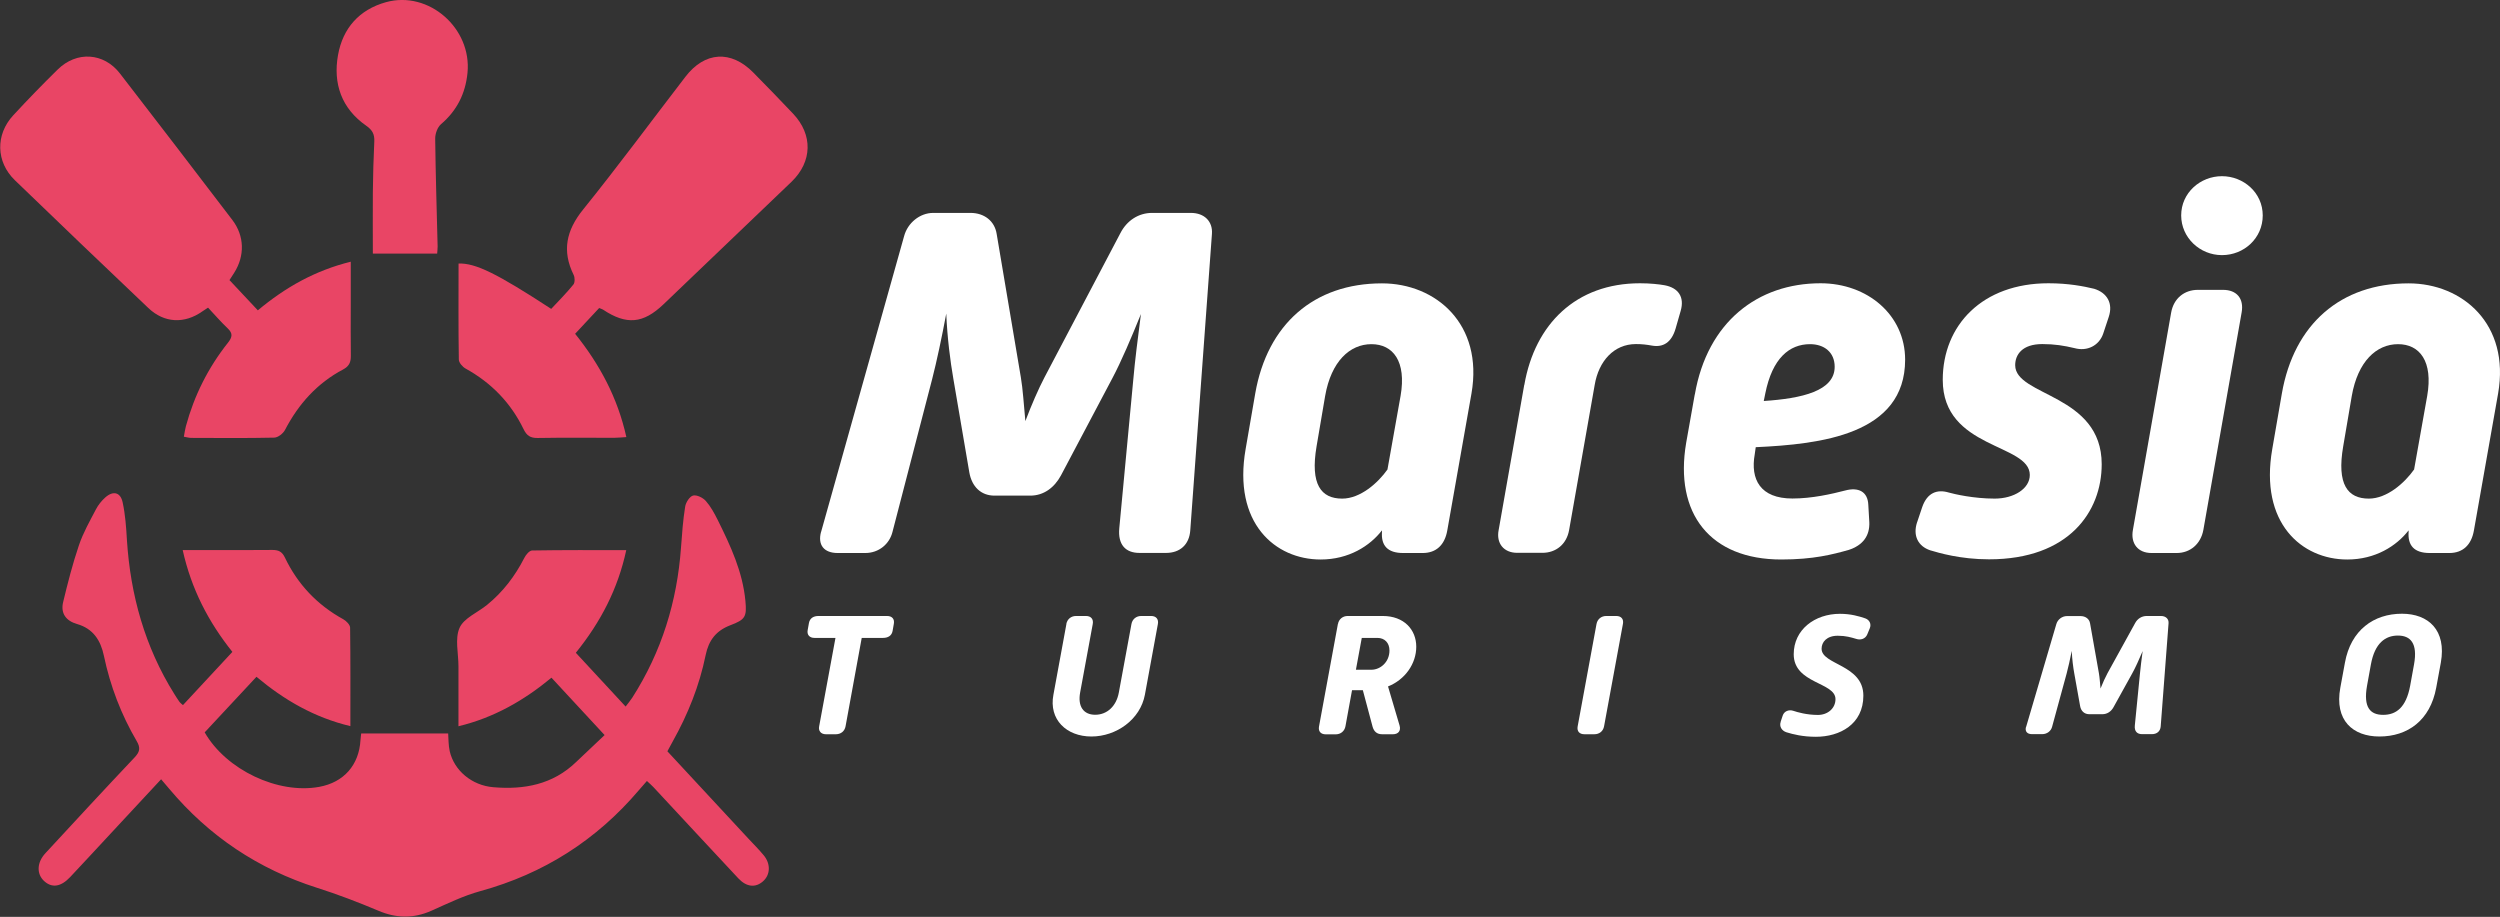 <?xml version="1.0" encoding="utf-8"?>
<svg xmlns="http://www.w3.org/2000/svg" data-name="Camada 2" id="Camada_2" viewBox="0 0 277.12 101.63">
  <rect x="0" y="0" width="277.12" height="101.63" fill="#333333" stroke="none"/>
  <defs>
    <style>
      .cls-1 {
        fill: #e94565;
      }

      .cls-1, .cls-2 {
        stroke-width: 0px;
      }

      .cls-2 {
        fill: #fff;
      }
    </style>
  </defs>
  <g data-name="Camada 1" id="Camada_1-2">
    <g>
      <path class="cls-2" d="M91.02,58.95l9.2-32.78c.39-1.45,1.73-2.57,3.23-2.57h4.13c1.51,0,2.68.89,2.9,2.34l2.68,15.89c.22,1.28.33,3.07.5,4.85.67-1.78,1.45-3.57,2.12-4.85l8.42-16c.72-1.39,2.01-2.23,3.51-2.23h4.29c1.51,0,2.45.95,2.34,2.34l-2.4,32.84c-.11,1.62-1.17,2.51-2.68,2.51h-2.96c-1.51,0-2.4-.89-2.23-2.73l1.56-16.56c.17-1.95.5-4.57.84-7.19-1.06,2.62-2.17,5.24-3.18,7.14l-5.69,10.76c-.73,1.34-1.9,2.23-3.4,2.23h-3.96c-1.51,0-2.51-1-2.79-2.56l-1.78-10.43c-.33-1.9-.67-4.52-.78-7.19-.5,2.68-1.06,5.3-1.56,7.25l-4.4,16.95c-.33,1.34-1.51,2.34-3.01,2.34h-3.07c-1.51,0-2.23-.89-1.84-2.34Z"/>
      <path class="cls-2" d="M138.08,49.75l1.06-6.13c1.34-7.69,6.52-12.21,14.05-12.21,5.97,0,11.26,4.52,9.92,12.21l-2.68,15.17c-.28,1.62-1.23,2.51-2.73,2.51h-2.17c-1.73,0-2.45-.84-2.34-2.34v-.17c-1.34,1.73-3.68,3.23-6.8,3.23-5.02,0-9.76-4.01-8.31-12.27ZM153.8,52.03l1.45-8.14c.67-3.85-.84-5.74-3.23-5.74s-4.46,1.9-5.13,5.74l-.95,5.58c-.72,4.24.5,5.8,2.84,5.8,2.01,0,3.96-1.73,5.02-3.23Z"/>
      <path class="cls-2" d="M168.97,42.66c1.17-6.75,5.74-11.26,12.82-11.26,1.12,0,2.12.11,2.73.22,1.5.28,2.23,1.28,1.78,2.84l-.56,1.95c-.45,1.56-1.39,2.12-2.62,1.9-.61-.11-1.12-.17-1.78-.17-2.45,0-4.13,1.9-4.57,4.52l-2.84,16.11c-.28,1.56-1.45,2.51-2.96,2.51h-2.79c-1.5,0-2.34-1.06-2.06-2.51l2.84-16.11Z"/>
      <path class="cls-2" d="M187.87,43.72c1.39-8.03,6.97-12.32,13.94-12.32,5.19,0,9.37,3.51,9.37,8.47,0,8.31-9.37,9.37-16.56,9.7l-.11.78c-.5,2.79.61,4.91,4.18,4.91,2.17,0,4.35-.5,5.85-.89,1.45-.39,2.51.11,2.56,1.62l.11,1.9c.06,1.51-.72,2.56-2.29,3.07-1.78.5-3.9,1.06-7.47,1.06-7.86,0-11.88-5.07-10.54-12.94l.95-5.35ZM203.37,40.66c0-1.62-1.17-2.51-2.73-2.51-2.29,0-4.18,1.56-4.96,5.46l-.17.84c4.24-.28,7.86-1.11,7.86-3.79Z"/>
      <path class="cls-2" d="M212.51,57.89l.56-1.67c.56-1.62,1.67-2.01,2.96-1.62.61.17,2.73.67,5.07.67,2.17,0,3.9-1.12,3.9-2.62,0-3.51-9.65-2.84-9.65-10.54,0-6.08,4.41-10.71,11.71-10.71,2.23,0,3.9.33,5.07.61,1.45.45,2.12,1.62,1.62,3.12l-.61,1.84c-.45,1.34-1.78,2.01-3.18,1.62-1.17-.28-2.23-.45-3.57-.45-2.23,0-3.01,1.17-3.01,2.34,0,3.46,9.59,3.18,9.59,10.98,0,5.24-3.62,10.54-12.49,10.54-3.18,0-5.58-.72-6.52-1-1.34-.45-1.95-1.62-1.45-3.12Z"/>
      <path class="cls-2" d="M240.67,34.64c.28-1.56,1.45-2.51,2.96-2.51h2.79c1.5,0,2.34.95,2.06,2.51l-4.24,24.09c-.28,1.56-1.45,2.57-2.96,2.57h-2.79c-1.51,0-2.34-1.06-2.06-2.57l4.24-24.09ZM241.78,23.88c0-2.51,2.12-4.35,4.52-4.35s4.52,1.84,4.52,4.35-2.06,4.4-4.52,4.4-4.52-1.95-4.52-4.4Z"/>
      <path class="cls-2" d="M251.88,49.75l1.06-6.13c1.34-7.69,6.52-12.21,14.05-12.21,5.97,0,11.26,4.52,9.92,12.21l-2.68,15.17c-.28,1.62-1.23,2.51-2.73,2.51h-2.17c-1.73,0-2.45-.84-2.34-2.34v-.17c-1.34,1.73-3.68,3.23-6.8,3.23-5.02,0-9.76-4.01-8.31-12.27ZM267.6,52.03l1.45-8.14c.67-3.85-.84-5.74-3.23-5.74s-4.46,1.9-5.13,5.74l-.95,5.58c-.73,4.24.5,5.8,2.84,5.8,2.01,0,3.96-1.73,5.02-3.23Z"/>
    </g>
    <g>
      <path class="cls-2" d="M92.62,70.71h-2.34c-.55,0-.85-.35-.75-.87l.14-.78c.1-.54.51-.78,1.06-.78h7.6c.55,0,.85.33.75.87l-.14.8c-.1.52-.51.76-1.06.76h-2.36l-1.79,9.79c-.1.56-.53.89-1.08.89h-1.1c-.55,0-.85-.37-.75-.87l1.81-9.81Z"/>
      <path class="cls-2" d="M118.2,69.17c.1-.54.53-.89,1.08-.89h1.1c.55,0,.85.35.75.89l-1.4,7.6c-.28,1.53.37,2.46,1.67,2.46s2.34-.93,2.62-2.46l1.4-7.6c.1-.54.53-.89,1.08-.89h1.1c.55,0,.85.35.75.89l-1.44,7.84c-.51,2.75-3.17,4.63-5.93,4.63s-4.74-1.88-4.21-4.63l1.44-7.84Z"/>
      <path class="cls-2" d="M148.31,69.17c.1-.54.53-.89,1.08-.89h3.88c2.38,0,3.72,1.53,3.72,3.41s-1.24,3.65-3.13,4.4l1.28,4.33c.18.62-.18.97-.73.97h-1.2c-.59,0-.91-.31-1.06-.83l-1.08-4.05h-1.2l-.73,4c-.1.54-.53.89-1.08.89h-1.1c-.55,0-.85-.33-.75-.87l2.09-11.35ZM152.01,74.24c1.02,0,2.01-.87,2.01-2.13,0-.85-.53-1.4-1.34-1.4h-1.73l-.65,3.53h1.71Z"/>
      <path class="cls-2" d="M176.97,69.17c.1-.54.53-.89,1.08-.89h1.1c.55,0,.85.33.75.87l-2.09,11.35c-.1.56-.53.89-1.08.89h-1.1c-.55,0-.85-.33-.75-.87l2.09-11.35Z"/>
      <path class="cls-2" d="M197.39,79.98l.22-.66c.16-.49.69-.7,1.2-.52.41.14,1.46.45,2.7.45,1.1,0,1.95-.74,1.95-1.75,0-1.9-4.63-1.69-4.63-4.98,0-2.73,2.34-4.48,5.12-4.48,1.22,0,2.11.27,2.8.5.49.17.71.64.51,1.11l-.28.68c-.2.47-.71.66-1.22.49-.57-.17-1.16-.35-2.05-.35-1.22,0-1.79.7-1.79,1.44,0,1.8,4.63,1.75,4.63,5.2,0,3.18-2.62,4.56-5.26,4.56-1.46,0-2.52-.27-3.27-.5-.53-.17-.81-.66-.63-1.16Z"/>
      <path class="cls-2" d="M224.59,80.58l3.35-11.4c.14-.5.63-.89,1.18-.89h1.5c.55,0,.98.31,1.06.81l.98,5.53c.08.45.12,1.07.18,1.69.24-.62.53-1.24.77-1.69l3.07-5.57c.26-.48.73-.78,1.28-.78h1.57c.55,0,.89.33.85.81l-.87,11.42c-.04.56-.43.87-.98.87h-1.08c-.55,0-.87-.31-.81-.95l.57-5.76c.06-.68.18-1.59.3-2.5-.39.91-.79,1.82-1.16,2.48l-2.07,3.74c-.26.47-.69.78-1.24.78h-1.44c-.55,0-.92-.35-1.02-.89l-.65-3.63c-.12-.66-.24-1.57-.28-2.5-.18.93-.39,1.84-.57,2.52l-1.61,5.9c-.12.46-.55.81-1.1.81h-1.12c-.55,0-.81-.31-.67-.81Z"/>
      <path class="cls-2" d="M259.42,76.23l.51-2.77c.65-3.61,3.19-5.43,6.32-5.43,2.93,0,4.96,1.82,4.31,5.43l-.51,2.77c-.67,3.63-3.17,5.41-6.3,5.41-2.93,0-5-1.78-4.33-5.41ZM267.16,76.02l.43-2.37c.43-2.37-.41-3.2-1.79-3.2s-2.56.83-2.99,3.2l-.43,2.37c-.43,2.42.37,3.22,1.79,3.22s2.54-.79,2.99-3.22Z"/>
    </g>
    <g>
      <path class="cls-1" d="M50.82,80.52v-5.7c0-.32,0-.64,0-.96,0-1.44-.41-3.06.12-4.26.48-1.09,2.01-1.7,3.05-2.55,1.76-1.43,3.1-3.19,4.13-5.21.17-.34.56-.81.86-.82,3.42-.06,6.85-.04,10.44-.04-.93,4.31-2.83,7.96-5.59,11.38,1.8,1.95,3.6,3.89,5.52,5.96.29-.39.54-.68.74-.99,3.25-5.08,4.97-10.65,5.4-16.65.11-1.51.22-3.03.46-4.52.07-.47.5-1.13.88-1.23.41-.1,1.09.24,1.41.6.54.61.95,1.37,1.32,2.11,1.42,2.86,2.77,5.75,3.07,8.99.16,1.74-.01,2.05-1.68,2.68-1.57.6-2.39,1.66-2.73,3.31-.69,3.38-1.96,6.56-3.65,9.57-.19.34-.37.69-.59,1.09,3.01,3.25,5.99,6.46,8.98,9.68.57.61,1.17,1.21,1.7,1.85.79.95.74,2.17-.09,2.89-.83.73-1.82.63-2.73-.34-3.14-3.35-6.25-6.72-9.38-10.08-.21-.23-.45-.43-.75-.71-.32.37-.61.7-.89,1.02-4.71,5.54-10.55,9.26-17.58,11.19-1.86.51-3.64,1.38-5.41,2.17-1.98.88-3.89.85-5.89,0-2.23-.94-4.5-1.81-6.8-2.54-6.52-2.08-11.97-5.72-16.37-10.96-.28-.33-.56-.66-.91-1.07-1.8,1.93-3.53,3.8-5.27,5.67-1.6,1.72-3.2,3.46-4.81,5.17-1.04,1.1-2.03,1.24-2.9.43-.84-.79-.8-2.05.16-3.08,3.28-3.55,6.55-7.09,9.87-10.6.58-.61.7-1.06.24-1.83-1.72-2.94-2.93-6.1-3.63-9.44-.36-1.73-1.2-3.02-2.98-3.53-1.22-.35-1.84-1.18-1.54-2.43.51-2.12,1.05-4.24,1.75-6.3.47-1.39,1.21-2.69,1.89-3.99.25-.48.62-.94,1.02-1.3.88-.79,1.7-.6,1.94.55.29,1.35.39,2.76.47,4.15.39,6.11,1.99,11.85,5.25,17.07.19.3.38.61.59.9.07.09.17.16.37.34,1.81-1.95,3.62-3.89,5.48-5.9-2.65-3.32-4.54-6.94-5.51-11.29.93,0,1.67,0,2.41,0,2.51,0,5.03.02,7.54-.01.68,0,1.07.19,1.38.84,1.42,2.97,3.58,5.25,6.47,6.84.33.18.75.61.76.92.05,3.59.03,7.17.03,10.93-4-.96-7.33-2.89-10.41-5.47-1.97,2.11-3.86,4.15-5.74,6.16,2.39,4.17,8.15,6.88,12.7,6.04,2.73-.5,4.41-2.42,4.57-5.18.02-.31.07-.62.08-.74h9.64c.04.54.02,1.27.17,1.96.49,2.15,2.45,3.8,4.83,4,3.41.29,6.59-.29,9.18-2.79,1-.96,2.02-1.91,3.16-2.99-2-2.15-3.91-4.21-5.89-6.36-3.05,2.52-6.36,4.43-10.34,5.39Z"/>
      <path class="cls-1" d="M66.42,34.14c-.85.91-1.71,1.84-2.67,2.86,2.71,3.37,4.71,7.07,5.68,11.45-.51.03-.93.08-1.35.08-2.83,0-5.66-.03-8.49.02-.8.01-1.2-.26-1.55-.97-1.41-2.92-3.58-5.15-6.42-6.72-.35-.19-.76-.66-.76-1.01-.06-3.55-.03-7.1-.03-10.64,1.9-.05,4.21,1.08,10.27,5.03.82-.88,1.69-1.75,2.46-2.7.18-.22.17-.77.03-1.06-1.32-2.68-.82-4.95,1.06-7.27,3.88-4.81,7.55-9.79,11.32-14.69,2.15-2.81,5.06-2.99,7.54-.47,1.48,1.51,2.96,3.02,4.41,4.56,2.2,2.33,2.13,5.31-.18,7.54-4.72,4.53-9.45,9.05-14.18,13.57-2.27,2.17-4.12,2.33-6.72.6-.1-.06-.22-.09-.41-.17Z"/>
      <path class="cls-1" d="M25.42,31.03c1.06,1.13,2.09,2.23,3.16,3.37,3.05-2.55,6.34-4.41,10.3-5.39,0,1.73,0,3.32,0,4.91,0,1.84-.02,3.67.01,5.51.01.71-.18,1.16-.85,1.52-2.88,1.52-4.95,3.83-6.45,6.71-.21.4-.78.84-1.19.85-3.07.07-6.14.04-9.21.03-.23,0-.46-.07-.81-.13.08-.43.13-.81.23-1.18.92-3.39,2.47-6.48,4.65-9.23.49-.62.58-1.03-.02-1.6-.75-.71-1.42-1.49-2.18-2.3-.24.16-.44.28-.62.41-1.99,1.41-4.24,1.31-6-.37-4.95-4.7-9.88-9.42-14.79-14.16-2.1-2.03-2.17-5.05-.18-7.2,1.6-1.73,3.24-3.42,4.92-5.07,2.1-2.07,5.11-1.89,6.91.44,4.18,5.4,8.32,10.82,12.46,16.24,1.34,1.76,1.39,3.96.21,5.83-.17.27-.34.53-.52.81Z"/>
      <path class="cls-1" d="M48.48,28.11h-7.15c0-2.22-.02-4.51,0-6.8.02-1.87.07-3.75.16-5.62.04-.79-.2-1.27-.89-1.75-2.74-1.91-3.7-4.67-3.13-7.85.54-2.97,2.34-5.02,5.32-5.85,4.73-1.31,9.53,2.89,9.03,7.85-.23,2.29-1.17,4.17-2.94,5.68-.39.34-.65,1.06-.64,1.61.05,3.99.17,7.97.27,11.96,0,.27-.04.54-.05.77Z"/>
    </g>
  </g>
</svg>
